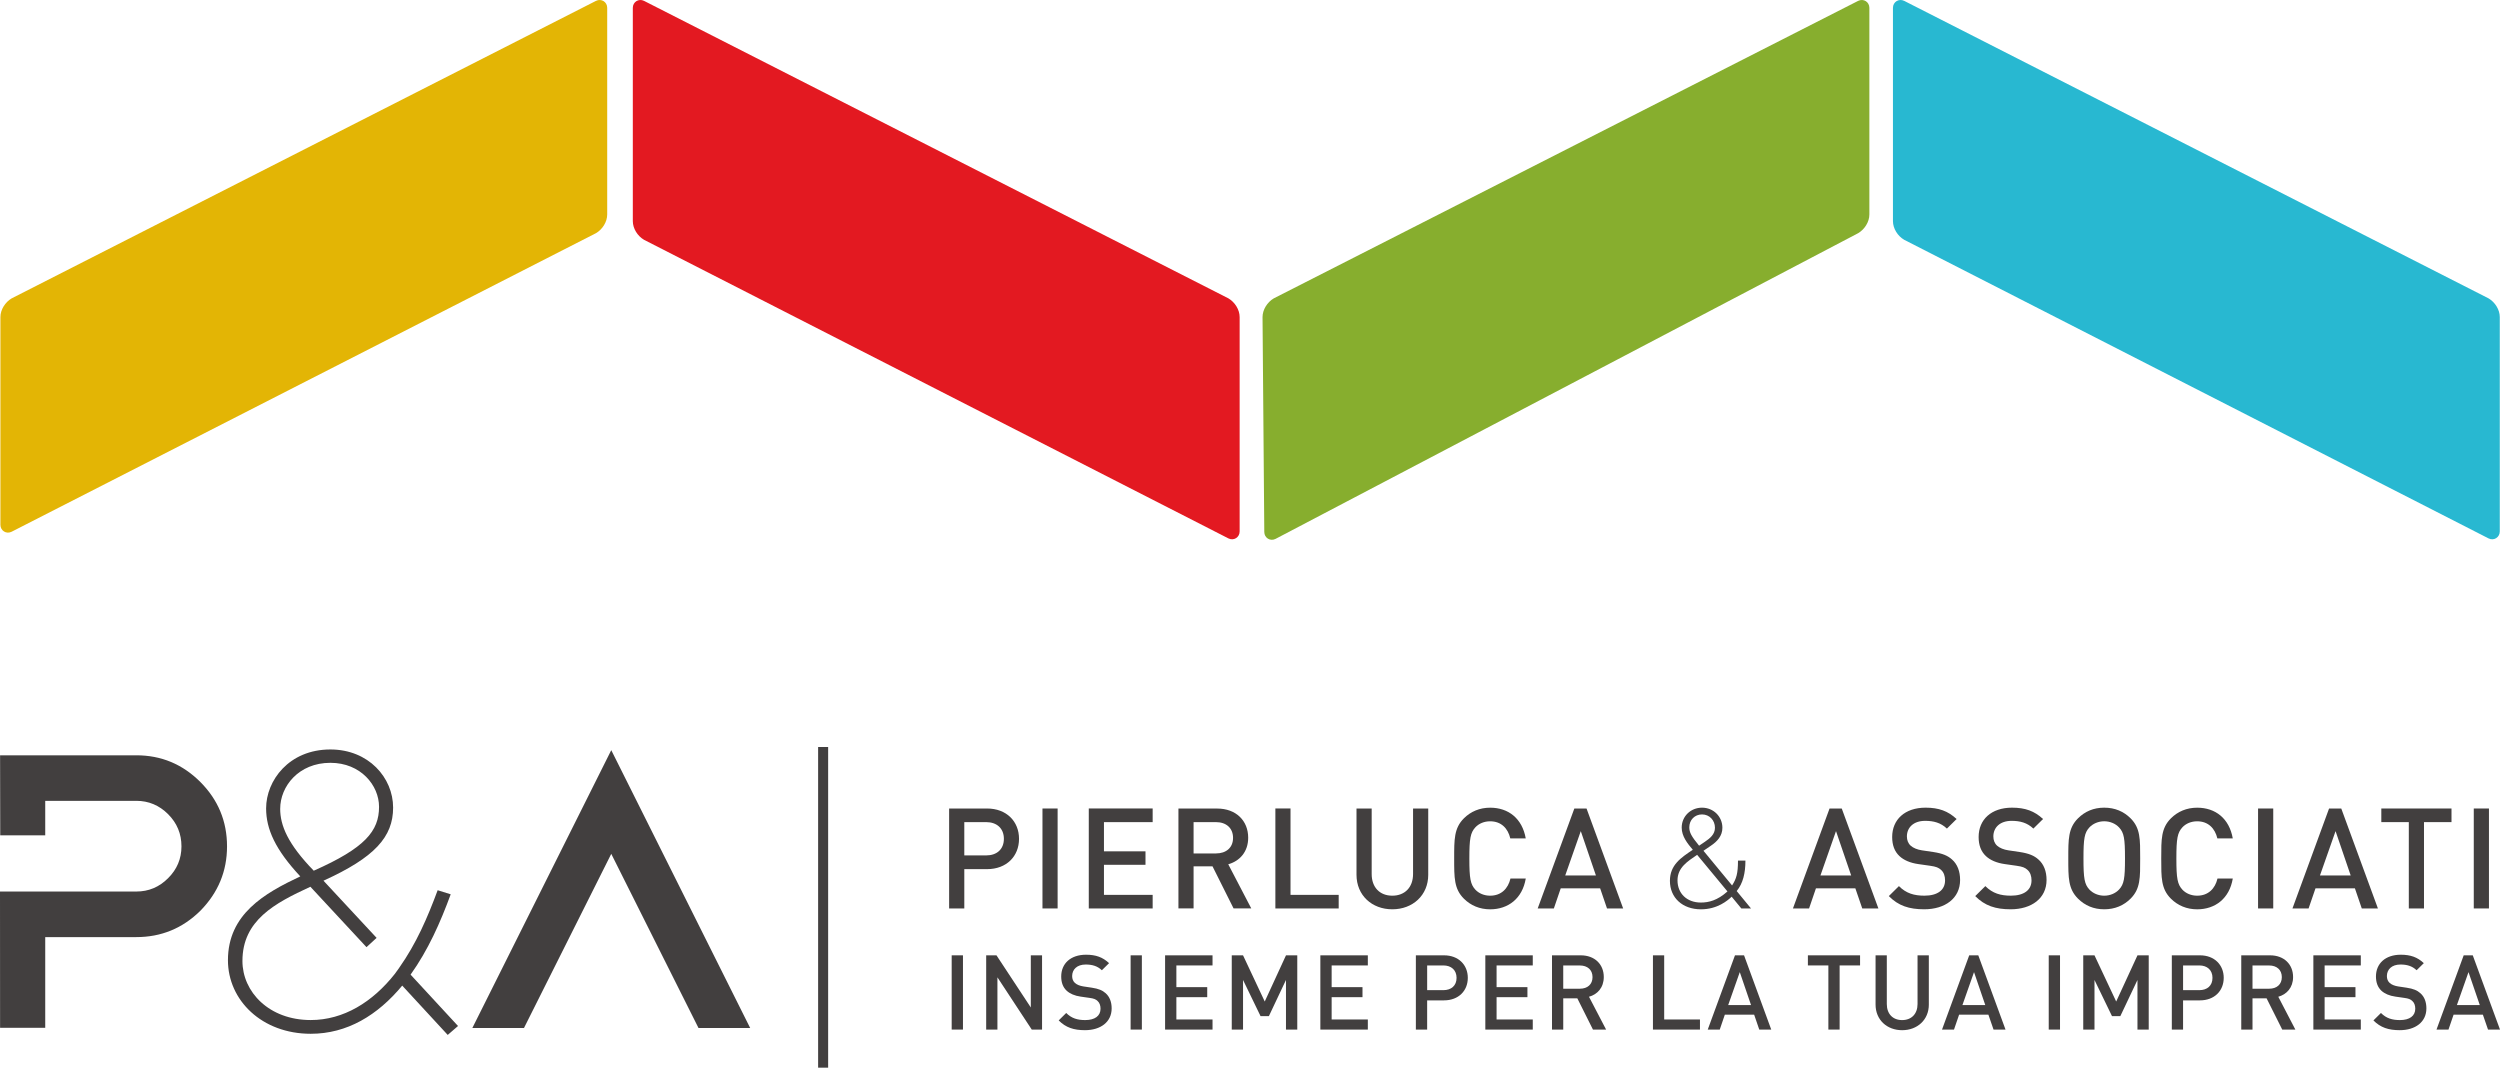 <?xml version="1.0" encoding="UTF-8" standalone="no"?>
<svg
   xmlns:dc="http://purl.org/dc/elements/1.1/"
   xmlns:cc="http://creativecommons.org/ns#"
   xmlns:rdf="http://www.w3.org/1999/02/22-rdf-syntax-ns#"
   xmlns:svg="http://www.w3.org/2000/svg"
   xmlns="http://www.w3.org/2000/svg"
   id="svg99"
   version="1.2"
   viewBox="0 0 256.066 109.359"
   height="109.359pt"
   width="256.066pt">
  <defs
     id="defs103" />
  <g
     transform="translate(-146.957,-135.262)"
     id="surface792">
    <path
       id="path2"
       d="m 245.59,233.113 h -1.156 v 7.605 h 1.156 z m 0,0"
       style="fill:#423f3f;fill-opacity:1;fill-rule:nonzero;stroke:none" />
    <path
       id="path4"
       d="m 253.691,240.719 v -7.605 h -1.152 v 5.34 l -3.516,-5.34 h -1.055 v 7.605 h 1.152 v -5.352 l 3.516,5.352 z m 0,0"
       style="fill:#423f3f;fill-opacity:1;fill-rule:nonzero;stroke:none" />
    <path
       id="path6"
       d="m 260.82,238.551 c 0,-0.652 -0.203,-1.195 -0.617,-1.559 -0.32,-0.289 -0.719,-0.461 -1.422,-0.566 l -0.863,-0.129 c -0.355,-0.055 -0.664,-0.18 -0.855,-0.352 -0.203,-0.184 -0.289,-0.426 -0.289,-0.707 0,-0.672 0.492,-1.184 1.387,-1.184 0.641,0 1.188,0.141 1.656,0.586 l 0.738,-0.727 c -0.652,-0.609 -1.355,-0.863 -2.359,-0.863 -1.582,0 -2.543,0.906 -2.543,2.23 0,0.621 0.18,1.102 0.555,1.453 0.332,0.309 0.824,0.523 1.441,0.609 l 0.898,0.129 c 0.449,0.062 0.641,0.137 0.832,0.32 0.203,0.18 0.301,0.457 0.301,0.789 0,0.738 -0.578,1.164 -1.57,1.164 -0.781,0 -1.391,-0.172 -1.945,-0.727 l -0.77,0.762 c 0.727,0.734 1.551,1 2.691,1 1.594,0 2.734,-0.832 2.734,-2.23"
       style="fill:#423f3f;fill-opacity:1;fill-rule:nonzero;stroke:none" />
    <path
       id="path8"
       d="m 263.914,233.113 h -1.152 v 7.605 h 1.152 z m 0,0"
       style="fill:#423f3f;fill-opacity:1;fill-rule:nonzero;stroke:none" />
    <path
       id="path10"
       d="m 271.152,240.719 v -1.035 h -3.703 v -2.285 h 3.16 v -1.027 h -3.16 v -2.223 h 3.703 v -1.035 h -4.859 v 7.605 z m 0,0"
       style="fill:#423f3f;fill-opacity:1;fill-rule:nonzero;stroke:none" />
    <path
       id="path12"
       d="m 279.832,240.719 v -7.605 h -1.156 l -2.176,4.73 -2.223,-4.73 h -1.156 v 7.605 h 1.156 v -5.082 l 1.793,3.703 h 0.855 l 1.75,-3.703 v 5.082 z m 0,0"
       style="fill:#423f3f;fill-opacity:1;fill-rule:nonzero;stroke:none" />
    <path
       id="path14"
       d="m 287.059,240.719 v -1.035 h -3.707 v -2.285 h 3.16 v -1.027 h -3.16 v -2.223 h 3.707 v -1.035 h -4.863 v 7.605 z m 0,0"
       style="fill:#423f3f;fill-opacity:1;fill-rule:nonzero;stroke:none" />
    <path
       id="path16"
       d="m 296.148,235.422 c 0,0.801 -0.547,1.258 -1.348,1.258 h -1.664 v -2.531 h 1.664 c 0.801,0 1.348,0.473 1.348,1.273 m 1.152,0 c 0,-1.324 -0.949,-2.309 -2.438,-2.309 h -2.883 v 7.605 h 1.156 v -2.992 h 1.727 c 1.488,0 2.438,-0.98 2.438,-2.305"
       style="fill:#423f3f;fill-opacity:1;fill-rule:evenodd;stroke:none" />
    <path
       id="path18"
       d="m 303.953,240.719 v -1.035 h -3.707 v -2.285 h 3.16 v -1.027 h -3.16 v -2.223 h 3.707 v -1.035 h -4.859 v 7.605 z m 0,0"
       style="fill:#423f3f;fill-opacity:1;fill-rule:nonzero;stroke:none" />
    <path
       id="path20"
       d="m 310.074,235.348 c 0,0.746 -0.523,1.184 -1.293,1.184 h -1.707 v -2.379 h 1.707 c 0.77,0 1.293,0.445 1.293,1.195 m 1.391,5.371 -1.754,-3.363 c 0.855,-0.234 1.516,-0.93 1.516,-2.02 0,-1.293 -0.918,-2.223 -2.359,-2.223 h -2.945 v 7.605 h 1.152 v -3.203 h 1.441 l 1.602,3.203 z m 0,0"
       style="fill:#423f3f;fill-opacity:1;fill-rule:evenodd;stroke:none" />
    <path
       id="path22"
       d="m 321.078,240.719 v -1.035 h -3.664 v -6.57 h -1.152 v 7.605 z m 0,0"
       style="fill:#423f3f;fill-opacity:1;fill-rule:nonzero;stroke:none" />
    <path
       id="path24"
       d="m 326.309,238.207 h -2.34 l 1.188,-3.375 z m 2.07,2.512 -2.785,-7.605 h -0.93 l -2.789,7.605 h 1.23 l 0.52,-1.527 h 3.004 l 0.523,1.527 z m 0,0"
       style="fill:#423f3f;fill-opacity:1;fill-rule:evenodd;stroke:none" />
    <path
       id="path26"
       d="m 337.477,234.148 v -1.035 h -5.344 v 1.035 h 2.098 v 6.57 h 1.152 v -6.57 z m 0,0"
       style="fill:#423f3f;fill-opacity:1;fill-rule:nonzero;stroke:none" />
    <path
       id="path28"
       d="m 344.52,238.156 v -5.043 h -1.156 v 4.988 c 0,1.016 -0.629,1.645 -1.578,1.645 -0.953,0 -1.57,-0.629 -1.57,-1.645 v -4.988 h -1.152 v 5.043 c 0,1.57 1.172,2.625 2.723,2.625 1.547,0 2.734,-1.055 2.734,-2.625"
       style="fill:#423f3f;fill-opacity:1;fill-rule:nonzero;stroke:none" />
    <path
       id="path30"
       d="m 350.301,238.207 h -2.34 l 1.188,-3.375 z m 2.074,2.512 -2.789,-7.605 h -0.93 l -2.785,7.605 h 1.227 l 0.523,-1.527 h 3 l 0.527,1.527 z m 0,0"
       style="fill:#423f3f;fill-opacity:1;fill-rule:evenodd;stroke:none" />
    <path
       id="path32"
       d="m 357.957,233.113 h -1.156 v 7.605 h 1.156 z m 0,0"
       style="fill:#423f3f;fill-opacity:1;fill-rule:nonzero;stroke:none" />
    <path
       id="path34"
       d="m 367.043,240.719 v -7.605 h -1.152 l -2.18,4.73 -2.223,-4.73 h -1.152 v 7.605 h 1.152 v -5.082 l 1.793,3.703 h 0.855 l 1.754,-3.703 v 5.082 z m 0,0"
       style="fill:#423f3f;fill-opacity:1;fill-rule:nonzero;stroke:none" />
    <path
       id="path36"
       d="m 373.574,235.422 c 0,0.801 -0.543,1.258 -1.344,1.258 h -1.668 v -2.531 h 1.668 c 0.801,0 1.344,0.473 1.344,1.273 m 1.152,0 c 0,-1.324 -0.949,-2.309 -2.434,-2.309 h -2.883 v 7.605 h 1.152 v -2.992 h 1.73 c 1.484,0 2.434,-0.98 2.434,-2.305"
       style="fill:#423f3f;fill-opacity:1;fill-rule:evenodd;stroke:none" />
    <path
       id="path38"
       d="m 380.676,235.348 c 0,0.746 -0.523,1.184 -1.293,1.184 h -1.711 v -2.379 h 1.711 c 0.77,0 1.293,0.445 1.293,1.195 m 1.387,5.371 -1.75,-3.363 c 0.852,-0.234 1.516,-0.93 1.516,-2.02 0,-1.293 -0.918,-2.223 -2.359,-2.223 h -2.949 v 7.605 h 1.152 v -3.203 h 1.441 l 1.605,3.203 z m 0,0"
       style="fill:#423f3f;fill-opacity:1;fill-rule:evenodd;stroke:none" />
    <path
       id="path40"
       d="m 388.766,240.719 v -1.035 h -3.707 v -2.285 h 3.16 v -1.027 h -3.16 v -2.223 h 3.707 v -1.035 h -4.859 v 7.605 z m 0,0"
       style="fill:#423f3f;fill-opacity:1;fill-rule:nonzero;stroke:none" />
    <path
       id="path42"
       d="m 395.484,238.551 c 0,-0.652 -0.199,-1.195 -0.617,-1.559 -0.32,-0.289 -0.715,-0.461 -1.422,-0.566 l -0.863,-0.129 c -0.355,-0.055 -0.664,-0.18 -0.855,-0.352 -0.203,-0.184 -0.289,-0.426 -0.289,-0.707 0,-0.672 0.492,-1.184 1.391,-1.184 0.641,0 1.184,0.141 1.652,0.586 l 0.738,-0.727 c -0.652,-0.609 -1.355,-0.863 -2.359,-0.863 -1.582,0 -2.543,0.906 -2.543,2.23 0,0.621 0.184,1.102 0.555,1.453 0.332,0.309 0.824,0.523 1.441,0.609 l 0.898,0.129 c 0.449,0.062 0.641,0.137 0.832,0.32 0.203,0.18 0.301,0.457 0.301,0.789 0,0.738 -0.578,1.164 -1.57,1.164 -0.781,0 -1.391,-0.172 -1.945,-0.727 l -0.77,0.762 c 0.727,0.734 1.551,1 2.695,1 1.59,0 2.73,-0.832 2.73,-2.23"
       style="fill:#423f3f;fill-opacity:1;fill-rule:nonzero;stroke:none" />
    <path
       id="path44"
       d="m 400.953,238.207 h -2.344 l 1.188,-3.375 z m 2.07,2.512 -2.789,-7.605 h -0.93 l -2.785,7.605 h 1.227 l 0.523,-1.527 h 3 l 0.527,1.527 z m 0,0"
       style="fill:#423f3f;fill-opacity:1;fill-rule:evenodd;stroke:none" />
    <path
       id="path46"
       d="m 249.781,221.18 c 0,1.078 -0.734,1.699 -1.812,1.699 h -2.242 v -3.41 h 2.242 c 1.078,0 1.812,0.633 1.812,1.711 m 1.551,0 c 0,-1.781 -1.277,-3.105 -3.277,-3.105 h -3.883 v 10.238 h 1.555 v -4.027 h 2.328 c 2,0 3.277,-1.32 3.277,-3.105"
       style="fill:#423f3f;fill-opacity:1;fill-rule:evenodd;stroke:none" />
    <path
       id="path48"
       d="m 255.285,218.074 h -1.551 v 10.238 h 1.551 z m 0,0"
       style="fill:#423f3f;fill-opacity:1;fill-rule:nonzero;stroke:none" />
    <path
       id="path50"
       d="m 265.02,228.312 v -1.395 h -4.988 v -3.078 h 4.254 v -1.379 h -4.254 v -2.992 h 4.988 v -1.395 h -6.543 v 10.238 z m 0,0"
       style="fill:#423f3f;fill-opacity:1;fill-rule:nonzero;stroke:none" />
    <path
       id="path52"
       d="m 273.254,221.082 c 0,1.004 -0.707,1.594 -1.742,1.594 h -2.301 v -3.207 h 2.301 c 1.035,0 1.742,0.605 1.742,1.613 m 1.867,7.227 -2.359,-4.523 c 1.152,-0.32 2.043,-1.254 2.043,-2.719 0,-1.738 -1.238,-2.988 -3.176,-2.988 h -3.969 v 10.23 h 1.551 V 224 h 1.941 l 2.156,4.309 z m 0,0"
       style="fill:#423f3f;fill-opacity:1;fill-rule:evenodd;stroke:none" />
    <path
       id="path54"
       d="m 284.074,228.312 v -1.395 h -4.934 v -8.844 h -1.551 v 10.238 z m 0,0"
       style="fill:#423f3f;fill-opacity:1;fill-rule:nonzero;stroke:none" />
    <path
       id="path56"
       d="m 293.246,224.859 v -6.781 h -1.555 v 6.711 c 0,1.363 -0.848,2.215 -2.125,2.215 -1.281,0 -2.113,-0.852 -2.113,-2.215 v -6.711 h -1.555 v 6.781 c 0,2.113 1.582,3.539 3.668,3.539 2.082,0 3.68,-1.426 3.68,-3.539"
       style="fill:#423f3f;fill-opacity:1;fill-rule:nonzero;stroke:none" />
    <path
       id="path58"
       d="m 303.234,225.25 h -1.566 c -0.246,1.035 -0.949,1.754 -2.082,1.754 -0.605,0 -1.152,-0.23 -1.512,-0.617 -0.504,-0.547 -0.617,-1.137 -0.617,-3.191 0,-2.059 0.113,-2.645 0.617,-3.195 0.359,-0.387 0.906,-0.617 1.512,-0.617 1.133,0 1.824,0.719 2.066,1.754 h 1.582 c -0.359,-2.039 -1.77,-3.148 -3.648,-3.148 -1.066,0 -1.988,0.391 -2.691,1.094 -1.004,1.008 -0.992,2.141 -0.992,4.113 0,1.969 -0.012,3.105 0.992,4.109 0.703,0.703 1.625,1.094 2.691,1.094 1.852,0 3.305,-1.109 3.648,-3.148"
       style="fill:#423f3f;fill-opacity:1;fill-rule:nonzero;stroke:none" />
    <path
       id="path60"
       d="m 310.422,224.934 h -3.145 l 1.594,-4.543 z m 2.789,3.379 -3.75,-10.238 h -1.25 l -3.754,10.238 h 1.656 l 0.703,-2.059 h 4.039 l 0.703,2.059 z m 0,0"
       style="fill:#423f3f;fill-opacity:1;fill-rule:evenodd;stroke:none" />
    <path
       id="path62"
       d="m 323.895,226.57 c -1.035,0.922 -1.914,1.137 -2.73,1.137 -1.41,0 -2.387,-0.918 -2.387,-2.27 0,-1.324 1.047,-1.957 2.012,-2.617 z m -1.281,-6.523 c 0,0.672 -0.504,1.078 -1.035,1.438 0,0 -0.402,0.273 -0.59,0.398 -0.789,-0.961 -1.004,-1.363 -1.004,-1.879 0,-0.762 0.559,-1.324 1.305,-1.324 0.75,0 1.324,0.59 1.324,1.367 m 3.695,8.266 -1.469,-1.785 c 0.648,-0.789 0.895,-1.84 0.895,-3.117 h -0.762 c 0,1.309 -0.16,1.852 -0.605,2.543 l -2.93,-3.551 c 0.242,-0.156 0.762,-0.52 0.762,-0.52 0.645,-0.43 1.176,-1.004 1.176,-1.836 0,-1.152 -0.918,-2.059 -2.086,-2.059 -1.164,0 -2.082,0.891 -2.082,2.043 0,0.891 0.59,1.625 1.137,2.27 -1.211,0.809 -2.344,1.555 -2.344,3.18 0,1.738 1.293,2.918 3.176,2.918 1.695,0 2.746,-0.906 3.148,-1.293 l 0.992,1.207 z m 0,0"
       style="fill:#423f3f;fill-opacity:1;fill-rule:evenodd;stroke:none" />
    <path
       id="path64"
       d="m 336.566,224.934 h -3.148 l 1.594,-4.543 z m 2.789,3.379 -3.754,-10.238 h -1.25 l -3.75,10.238 h 1.652 l 0.703,-2.059 h 4.039 l 0.707,2.059 z m 0,0"
       style="fill:#423f3f;fill-opacity:1;fill-rule:evenodd;stroke:none" />
    <path
       id="path66"
       d="m 347.723,225.395 c 0,-0.879 -0.273,-1.613 -0.832,-2.102 -0.434,-0.387 -0.965,-0.617 -1.914,-0.762 l -1.164,-0.172 c -0.473,-0.07 -0.891,-0.242 -1.148,-0.473 -0.273,-0.246 -0.391,-0.578 -0.391,-0.949 0,-0.906 0.664,-1.598 1.871,-1.598 0.859,0 1.594,0.188 2.227,0.793 l 0.992,-0.98 c -0.875,-0.816 -1.824,-1.164 -3.176,-1.164 -2.129,0 -3.422,1.223 -3.422,3.004 0,0.836 0.242,1.484 0.746,1.957 0.445,0.418 1.109,0.703 1.941,0.82 l 1.207,0.172 c 0.605,0.086 0.863,0.188 1.121,0.43 0.273,0.246 0.402,0.621 0.402,1.066 0,0.992 -0.773,1.566 -2.113,1.566 -1.047,0 -1.867,-0.23 -2.613,-0.98 l -1.035,1.023 c 0.977,0.992 2.082,1.352 3.621,1.352 2.141,0 3.68,-1.121 3.68,-3.004"
       style="fill:#423f3f;fill-opacity:1;fill-rule:nonzero;stroke:none" />
    <path
       id="path68"
       d="m 356.578,225.395 c 0,-0.879 -0.273,-1.613 -0.836,-2.102 -0.43,-0.387 -0.961,-0.617 -1.91,-0.762 l -1.164,-0.172 c -0.477,-0.07 -0.891,-0.242 -1.152,-0.473 -0.27,-0.246 -0.387,-0.578 -0.387,-0.949 0,-0.906 0.664,-1.598 1.871,-1.598 0.859,0 1.594,0.188 2.227,0.793 l 0.992,-0.98 c -0.875,-0.816 -1.828,-1.164 -3.176,-1.164 -2.129,0 -3.422,1.223 -3.422,3.004 0,0.836 0.242,1.484 0.746,1.957 0.445,0.418 1.105,0.703 1.941,0.82 l 1.207,0.172 c 0.605,0.086 0.863,0.188 1.121,0.43 0.273,0.246 0.402,0.621 0.402,1.066 0,0.992 -0.773,1.566 -2.113,1.566 -1.047,0 -1.867,-0.23 -2.617,-0.98 l -1.035,1.023 c 0.98,0.992 2.086,1.352 3.625,1.352 2.141,0 3.68,-1.121 3.68,-3.004"
       style="fill:#423f3f;fill-opacity:1;fill-rule:nonzero;stroke:none" />
    <path
       id="path70"
       d="m 364.613,223.195 c 0,2.055 -0.102,2.629 -0.605,3.176 -0.359,0.387 -0.918,0.633 -1.523,0.633 -0.602,0 -1.164,-0.246 -1.523,-0.633 -0.5,-0.547 -0.602,-1.121 -0.602,-3.176 0,-2.059 0.102,-2.633 0.602,-3.18 0.359,-0.387 0.922,-0.633 1.523,-0.633 0.605,0 1.164,0.246 1.523,0.633 0.504,0.547 0.605,1.121 0.605,3.18 m 1.555,0 c 0,-1.973 0.027,-3.105 -0.98,-4.113 -0.703,-0.703 -1.609,-1.094 -2.703,-1.094 -1.09,0 -1.98,0.391 -2.688,1.094 -1.004,1.008 -0.992,2.141 -0.992,4.113 0,1.969 -0.012,3.102 0.992,4.109 0.707,0.703 1.598,1.094 2.688,1.094 1.094,0 2,-0.391 2.703,-1.094 1.008,-1.008 0.98,-2.141 0.98,-4.109"
       style="fill:#423f3f;fill-opacity:1;fill-rule:evenodd;stroke:none" />
    <path
       id="path72"
       d="m 375.652,225.25 h -1.566 c -0.242,1.035 -0.949,1.754 -2.082,1.754 -0.605,0 -1.152,-0.23 -1.512,-0.617 -0.504,-0.547 -0.617,-1.137 -0.617,-3.191 0,-2.059 0.113,-2.645 0.617,-3.195 0.359,-0.387 0.906,-0.617 1.512,-0.617 1.133,0 1.824,0.719 2.07,1.754 h 1.578 c -0.359,-2.039 -1.766,-3.148 -3.648,-3.148 -1.066,0 -1.984,0.391 -2.691,1.094 -1.004,1.008 -0.988,2.141 -0.988,4.113 0,1.969 -0.016,3.105 0.988,4.109 0.707,0.703 1.625,1.094 2.691,1.094 1.852,0 3.305,-1.109 3.648,-3.148"
       style="fill:#423f3f;fill-opacity:1;fill-rule:nonzero;stroke:none" />
    <path
       id="path74"
       d="m 379.797,218.074 h -1.555 v 10.238 h 1.555 z m 0,0"
       style="fill:#423f3f;fill-opacity:1;fill-rule:nonzero;stroke:none" />
    <path
       id="path76"
       d="m 387.73,224.934 h -3.148 l 1.598,-4.543 z m 2.789,3.379 -3.754,-10.238 h -1.25 l -3.75,10.238 h 1.652 l 0.707,-2.059 h 4.039 l 0.703,2.059 z m 0,0"
       style="fill:#423f3f;fill-opacity:1;fill-rule:evenodd;stroke:none" />
    <path
       id="path78"
       d="m 398.055,219.469 v -1.395 h -7.188 v 1.395 h 2.816 v 8.844 h 1.555 v -8.844 z m 0,0"
       style="fill:#423f3f;fill-opacity:1;fill-rule:nonzero;stroke:none" />
    <path
       id="path80"
       d="m 401.891,218.074 h -1.555 v 10.238 h 1.555 z m 0,0"
       style="fill:#423f3f;fill-opacity:1;fill-rule:nonzero;stroke:none" />
    <path
       id="path82"
       d="m 230.754,211.777 h 1.027 v 32.844 h -1.027 z m 0,0"
       style="fill:#423f3f;fill-opacity:1;fill-rule:nonzero;stroke:none" />
    <path
       id="path84"
       d="m 180.09,225.469 5.441,5.855 -1.035,0.953 -5.746,-6.188 c -3.664,1.688 -6.961,3.441 -6.961,7.605 0,3.16 2.719,6.047 6.996,6.047 3.352,0 6.332,-1.832 8.625,-4.742 l 0.441,-0.617 c 1.742,-2.473 2.887,-5.109 3.934,-7.938 l 1.336,0.418 c -1.059,2.887 -2.312,5.715 -4.109,8.227 l 4.859,5.262 -1.055,0.914 -4.66,-5.051 c -2.527,3.047 -5.652,4.934 -9.371,4.934 -5,0 -8.48,-3.43 -8.48,-7.535 0,-4.711 3.73,-6.855 7.41,-8.586 -2.562,-2.75 -3.5,-4.84 -3.5,-6.969 0,-2.844 2.34,-6.031 6.582,-6.031 3.918,0 6.426,2.898 6.426,5.953 0,3.008 -1.891,5.109 -7.133,7.488 m -4.434,-7.371 c 0,1.711 0.777,3.609 3.438,6.348 5.242,-2.324 6.688,-4.055 6.688,-6.543 0,-2.199 -1.875,-4.508 -4.984,-4.508 -3.258,0 -5.141,2.422 -5.141,4.703"
       style="fill:#423f3f;fill-opacity:1;fill-rule:evenodd;stroke:none" />
    <path
       id="path86"
       d="m 146.957,226.578 h 13.965 c 1.258,0 2.344,-0.453 3.254,-1.367 0.914,-0.91 1.367,-1.996 1.367,-3.258 0,-1.285 -0.453,-2.383 -1.367,-3.297 -0.91,-0.91 -1.996,-1.367 -3.254,-1.367 h -9.332 v 3.535 h -4.609 l -0.016,-8.199 h 13.957 c 2.547,0 4.73,0.91 6.555,2.734 1.82,1.824 2.734,4.023 2.734,6.594 0,2.551 -0.914,4.746 -2.734,6.598 -1.824,1.797 -4.008,2.695 -6.555,2.695 h -9.332 v 9.289 h -4.625 z m 0,0"
       style="fill:#423f3f;fill-opacity:1;fill-rule:nonzero;stroke:none" />
    <path
       id="path88"
       d="m 209.566,222.719 -8.941,17.84 h -5.289 l 14.23,-28.461 14.23,28.461 h -5.293 z m 0,0"
       style="fill:#423f3f;fill-opacity:1;fill-rule:nonzero;stroke:none" />
    <path
       id="path90"
       d="M 148.148,165.824 C 147.492,166.211 147,166.977 147,167.742 v 21.273 c 0,0.602 0.602,0.988 1.148,0.711 l 59.855,-30.582 c 0.656,-0.383 1.148,-1.148 1.148,-1.914 V 136.062 c 0,-0.602 -0.602,-0.984 -1.148,-0.711 z m 0,0"
       style="fill:#e3b505;fill-opacity:1;fill-rule:nonzero;stroke:none" />
    <path
       id="path92"
       d="m 277.422,165.824 c -0.656,0.387 -1.148,1.152 -1.148,1.918 l 0.18,22.008 c 0,0.602 0.602,0.984 1.148,0.711 l 59.68,-31.316 c 0.652,-0.383 1.148,-1.148 1.148,-1.914 V 136.062 c 0,-0.602 -0.602,-0.984 -1.148,-0.711 z m 0,0"
       style="fill:#87ae2e;fill-opacity:1;fill-rule:nonzero;stroke:none" />
    <path
       id="path94"
       d="m 272.781,165.824 c 0.656,0.387 1.148,1.152 1.148,1.918 v 21.957 c 0,0.602 -0.602,0.984 -1.148,0.711 l -59.859,-30.586 c -0.656,-0.383 -1.148,-1.148 -1.148,-1.914 V 136.062 c 0,-0.602 0.602,-0.984 1.148,-0.711 z m 0,0"
       style="fill:#e31921;fill-opacity:1;fill-rule:nonzero;stroke:none" />
    <path
       id="path96"
       d="m 401.852,165.824 c 0.656,0.387 1.148,1.152 1.148,1.918 v 21.957 c 0,0.602 -0.602,0.984 -1.148,0.711 l -59.855,-30.586 c -0.66,-0.383 -1.152,-1.148 -1.152,-1.914 V 136.062 c 0,-0.602 0.605,-0.984 1.152,-0.711 z m 0,0"
       style="fill:#28b8d1;fill-opacity:1;fill-rule:nonzero;stroke:none" />
  </g>
</svg>
